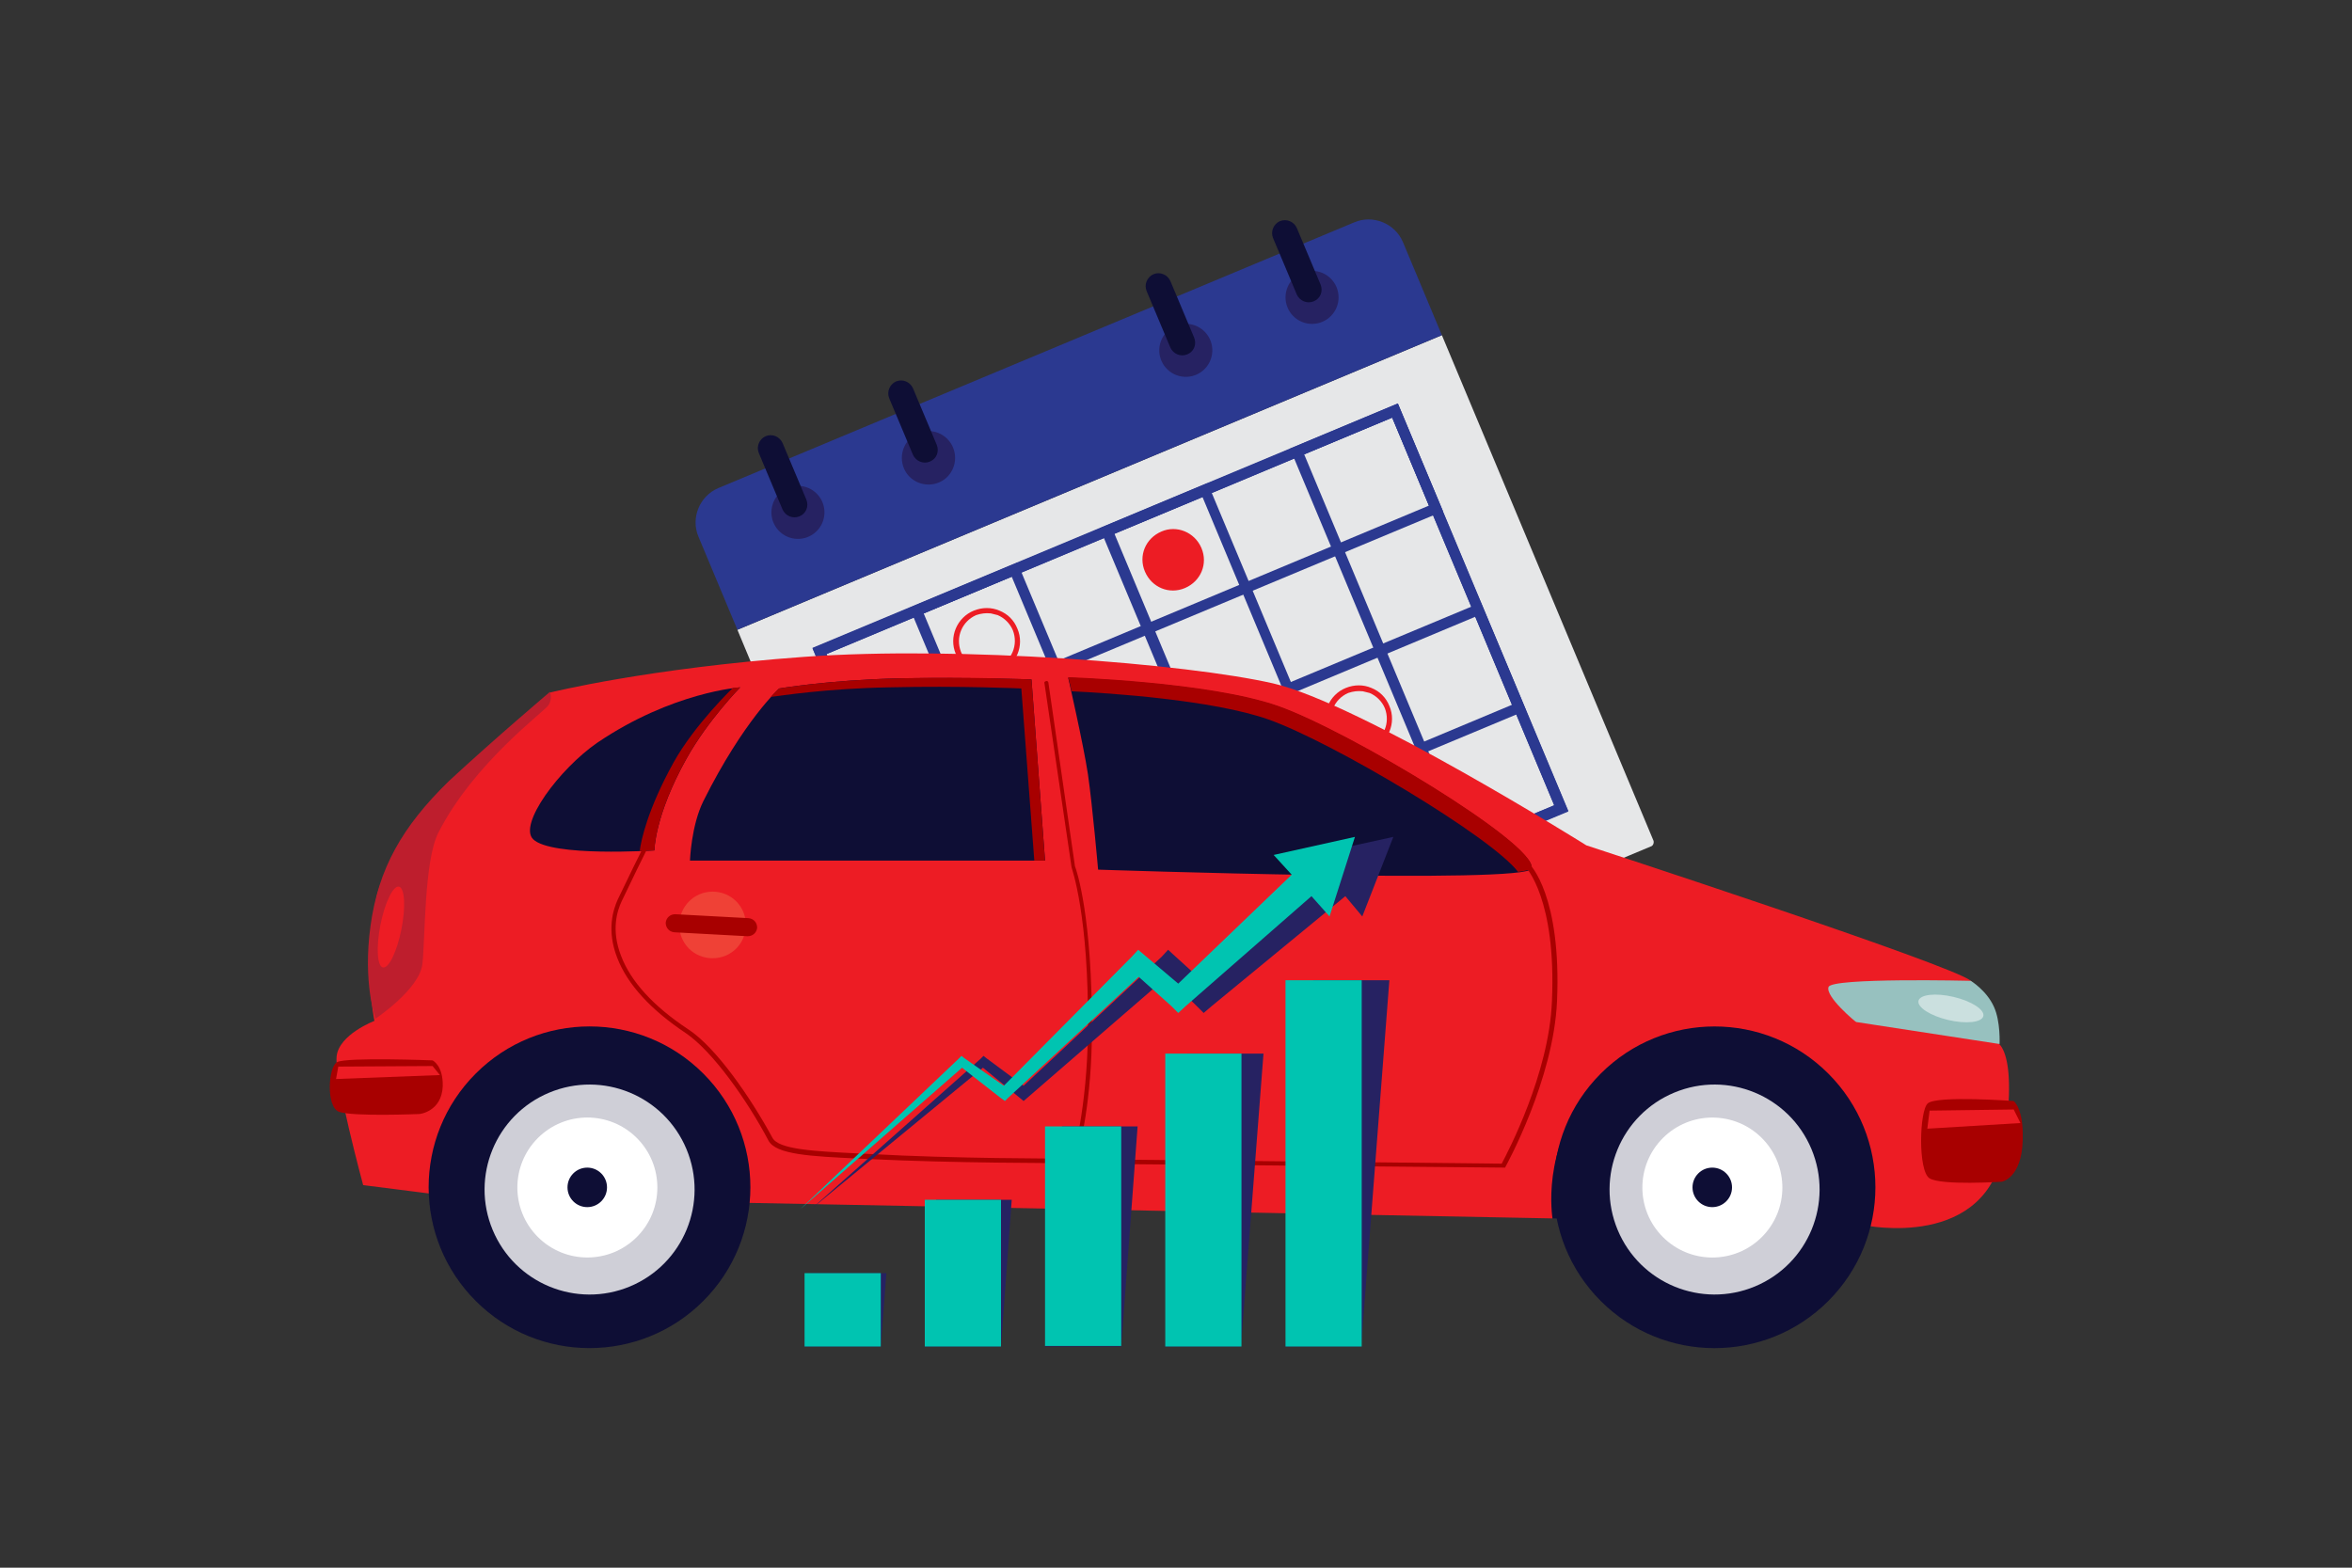 <svg width="300" height="200" viewBox="0 0 300 200" fill="none" xmlns="http://www.w3.org/2000/svg">
<rect x="0" y="0" width="300" height="200" fill="#333333" stroke="none"/>
<g clip-path="url(#clip0_2365_9200)">
<path d="M210.553 107.992L121.633 145.144C121.345 145.288 121.057 145.144 120.913 144.856L94.057 80.344L183.913 42.76L210.913 107.272C210.985 107.56 210.841 107.92 210.553 107.992Z" fill="#E6E7E8"/>
<path d="M186.289 109.217L164.545 57.233L178.297 51.473L200.041 103.457L186.289 109.217ZM166.345 57.953L187.009 107.417L198.241 102.737L177.577 53.273L166.345 57.953Z" fill="#2B3990"/>
<path d="M125.377 134.631L103.633 82.719L178.297 51.543L200.041 103.527L125.377 134.631ZM105.433 83.439L126.097 132.903L198.241 102.735L177.577 53.271L105.433 83.439Z" fill="#2B3990"/>
<path d="M109.393 96.401L103.633 82.649L178.297 51.473L184.057 65.225L109.393 96.401ZM105.433 83.441L110.113 94.673L182.257 64.505L177.577 53.273L105.433 83.441Z" fill="#2B3990"/>
<path d="M119.977 121.817L114.217 108.065L188.881 76.889L194.641 90.641L119.977 121.817ZM116.089 108.857L120.769 120.089L192.841 89.921L188.161 78.689L116.089 108.857Z" fill="#2B3990"/>
<path d="M162.025 119.367L140.281 67.383L154.033 61.623L175.777 113.607L162.025 119.367ZM142.153 68.103L162.817 117.567L174.049 112.887L153.385 63.423L142.153 68.103Z" fill="#2B3990"/>
<path d="M137.76 129.519L116.016 77.535L129.768 71.775L151.512 123.759L137.76 129.519ZM117.816 78.255L138.48 127.719L149.712 123.039L129.048 73.575L117.816 78.255Z" fill="#2B3990"/>
<path d="M183.912 42.76L94.056 80.344L89.088 68.464C88.08 66.088 89.232 63.28 91.608 62.272L172.752 28.36C175.128 27.352 177.936 28.504 178.944 30.88L183.912 42.76Z" fill="#2B3990"/>
<path d="M167.353 41.321C169.222 41.321 170.737 39.806 170.737 37.937C170.737 36.068 169.222 34.553 167.353 34.553C165.484 34.553 163.969 36.068 163.969 37.937C163.969 39.806 165.484 41.321 167.353 41.321Z" fill="#262262"/>
<path d="M167.568 38.44C166.704 38.8 165.768 38.368 165.408 37.576L162.384 30.376C162.024 29.512 162.456 28.576 163.248 28.216C164.112 27.856 165.048 28.288 165.408 29.08L168.432 36.28C168.792 37.144 168.432 38.08 167.568 38.44Z" fill="#0E0E35"/>
<path d="M103.856 68.037C105.331 66.889 105.596 64.763 104.449 63.288C103.301 61.813 101.175 61.548 99.7 62.695C98.225 63.843 97.96 65.969 99.107 67.444C100.255 68.919 102.381 69.184 103.856 68.037Z" fill="#262262"/>
<path d="M101.976 65.872C101.112 66.232 100.176 65.8 99.816 65.008L96.792 57.808C96.432 56.944 96.864 56.008 97.656 55.648C98.52 55.288 99.456 55.72 99.816 56.512L102.84 63.712C103.2 64.576 102.84 65.512 101.976 65.872Z" fill="#0E0E35"/>
<path d="M121.561 57.088C122.281 58.816 121.489 60.832 119.761 61.552C118.033 62.272 116.017 61.48 115.297 59.752C114.577 58.024 115.369 56.008 117.097 55.288C118.825 54.496 120.841 55.36 121.561 57.088Z" fill="#262262"/>
<path d="M118.609 58.888C117.745 59.248 116.809 58.816 116.449 58.023L113.425 50.824C113.065 49.959 113.497 49.023 114.289 48.663C115.153 48.303 116.089 48.736 116.449 49.528L119.473 56.727C119.833 57.592 119.473 58.528 118.609 58.888Z" fill="#0E0E35"/>
<path d="M153.734 46.993C155.004 45.622 154.922 43.481 153.55 42.211C152.179 40.941 150.038 41.023 148.768 42.394C147.498 43.765 147.58 45.906 148.952 47.176C150.323 48.446 152.464 48.364 153.734 46.993Z" fill="#262262"/>
<path d="M151.441 45.208C150.577 45.568 149.641 45.136 149.281 44.344L146.257 37.144C145.897 36.28 146.329 35.344 147.121 34.984C147.985 34.624 148.921 35.056 149.281 35.848L152.305 43.048C152.665 43.912 152.305 44.848 151.441 45.208Z" fill="#0E0E35"/>
<path d="M172.752 95.895C172.392 95.823 172.032 95.751 171.672 95.608C170.592 95.175 169.8 94.383 169.368 93.303C168.432 91.144 169.512 88.624 171.672 87.76C172.752 87.328 173.904 87.328 174.912 87.76C175.992 88.192 176.784 88.984 177.216 90.064C178.152 92.224 177.072 94.743 174.912 95.608C174.264 95.895 173.544 96.04 172.752 95.895ZM173.832 88.192C173.184 88.12 172.608 88.192 171.96 88.407C170.16 89.2 169.296 91.216 170.016 93.088C170.376 93.951 171.096 94.671 171.96 95.031C172.824 95.391 173.832 95.391 174.696 95.031C176.496 94.24 177.36 92.224 176.64 90.352C176.28 89.487 175.56 88.767 174.696 88.407C174.408 88.335 174.12 88.263 173.832 88.192Z" fill="#ED1C24"/>
<path d="M153.241 69.904C154.105 71.92 153.169 74.152 151.153 75.016C149.137 75.88 146.905 74.944 146.041 72.928C145.177 70.912 146.113 68.68 148.129 67.816C150.073 66.952 152.377 67.888 153.241 69.904Z" fill="#ED1C24"/>
<path d="M125.305 86.032C123.865 85.816 122.569 84.88 121.921 83.44C120.985 81.28 122.065 78.76 124.225 77.896C125.305 77.464 126.457 77.464 127.465 77.896C128.545 78.328 129.337 79.12 129.769 80.2C130.705 82.36 129.625 84.88 127.465 85.744C126.817 86.032 126.025 86.104 125.305 86.032ZM126.385 78.256C125.737 78.184 125.161 78.256 124.513 78.472C122.713 79.264 121.849 81.28 122.569 83.152C123.289 84.952 125.377 85.816 127.249 85.096C129.049 84.304 129.913 82.288 129.193 80.416C128.833 79.552 128.113 78.832 127.249 78.472C126.961 78.4 126.673 78.328 126.385 78.256Z" fill="#ED1C24"/>
<path d="M237.767 156.305L198.023 155.441L147.551 134.777L93.695 153.497L55.463 152.345L49.775 143.849L61.655 124.553H223.367L247.127 140.465L237.767 156.305Z" fill="#0E0E35"/>
<path d="M237.768 156.304C237.768 156.304 253.68 159.688 255.624 146.08C257.64 132.472 254.184 132.76 254.184 132.76C254.184 132.76 253.608 127.072 251.376 125.128C249.072 123.112 202.344 107.848 202.344 107.848C202.344 107.848 173.4 89.704 162.384 87.184C151.296 84.664 122.424 82.36 102.552 83.8C82.68 85.24 70.224 88.336 70.224 88.336C70.224 88.336 50.064 105.904 48.12 114.112C46.104 122.32 47.76 130.24 47.76 130.24C47.76 130.24 43.224 131.968 42.936 134.776C42.648 137.584 46.32 151.192 46.32 151.192L55.392 152.344C55.392 152.344 54.816 145 59.64 139.6C64.464 134.2 76.632 129.952 87.144 137.296C95.352 143.056 93.696 153.424 93.696 153.424L198.024 155.44C198.024 155.44 196.512 146.296 202.848 139.528C207.96 134.128 215.592 130.744 226.968 135.28C238.344 139.888 237.768 156.304 237.768 156.304Z" fill="#ED1C24"/>
<path d="M195.36 110.801C195 112.817 140.064 110.945 140.064 110.945C140.064 110.945 139.344 102.737 138.768 98.777C138.192 94.961 136.248 86.465 136.248 86.465C136.248 86.465 154.248 87.041 163.032 90.137C172.032 93.305 195.936 107.705 195.36 110.801Z" fill="#0E0E35"/>
<path d="M161.808 91.793C154.68 89.273 141.36 88.409 136.68 88.193C136.464 87.113 136.248 86.393 136.248 86.393C136.248 86.393 154.248 86.969 163.032 90.065C172.032 93.233 195.936 107.633 195.36 110.729C195.288 110.945 194.712 111.089 193.632 111.233C190.248 106.769 169.944 94.673 161.808 91.793Z" fill="#A80000"/>
<path d="M131.568 86.68L133.296 109.792H88.008C88.008 109.792 88.152 105.328 89.736 102.16C94.848 91.936 99.384 87.832 99.384 87.832C99.384 87.832 105.648 86.752 114.72 86.536C123.792 86.392 131.568 86.68 131.568 86.68Z" fill="#0E0E35"/>
<path d="M130.271 87.832C130.271 87.832 122.495 87.472 113.423 87.688C105.359 87.832 99.527 88.768 98.303 88.912C98.951 88.192 99.383 87.832 99.383 87.832C99.383 87.832 105.647 86.752 114.719 86.536C123.791 86.32 131.567 86.68 131.567 86.68L133.295 109.792H131.927L130.271 87.832Z" fill="#A80000"/>
<path d="M94.415 87.688C94.415 87.688 90.311 91.864 87.575 96.76C83.471 104.103 83.471 108.495 83.471 108.495C83.471 108.495 70.295 109.359 67.991 107.055C66.119 105.183 71.303 98.127 76.199 94.743C85.775 88.263 94.415 87.688 94.415 87.688Z" fill="#0E0E35"/>
<path d="M85.92 97.263C88.656 92.368 93.48 87.76 93.48 87.76L94.416 87.688C94.416 87.688 90.312 91.864 87.576 96.76C83.472 104.103 83.472 108.496 83.472 108.496C83.472 108.496 83.328 108.496 81.6 108.568C81.744 107.272 82.608 103.239 85.92 97.263Z" fill="#A80000"/>
<path d="M233.231 125.921C233.591 124.697 251.375 125.129 251.375 125.129C251.375 125.129 253.391 126.353 254.327 128.441C255.191 130.313 255.047 133.193 255.047 133.193L236.759 130.385C236.687 130.385 232.799 127.145 233.231 125.921Z" fill="#97C1BF"/>
<path d="M191.976 148.96L192.048 148.816C192.12 148.672 198.168 137.728 198.6 127.72C199.176 114.328 195.216 110.296 195 110.152C194.856 110.008 194.712 110.08 194.568 110.152C194.424 110.296 194.496 110.44 194.568 110.584C194.64 110.656 198.528 114.688 197.952 127.72C197.592 137.008 192.264 147.088 191.544 148.456L137.328 147.88C137.76 146.368 139.272 140.248 139.272 131.464C139.344 117.064 137.328 111.016 137.112 110.512L133.728 87.112C133.728 86.968 133.584 86.824 133.44 86.896C133.296 86.896 133.152 87.04 133.224 87.184L136.68 110.656C136.68 110.728 138.912 116.776 138.768 131.464C138.696 141.472 136.752 148.024 136.752 148.096L136.608 148.456H136.968L191.976 148.96Z" fill="#A80000"/>
<path d="M136.824 148.384C136.968 148.384 137.112 148.384 137.112 148.384C137.256 148.384 137.4 148.24 137.4 148.096C137.4 147.952 137.256 147.808 137.112 147.808C137.112 147.808 137.04 147.808 136.824 147.808C134.736 147.808 121.416 147.808 111.192 147.232C110.688 147.232 110.112 147.16 109.608 147.16C103.848 146.872 99.312 146.656 98.52 145.144C95.712 139.96 91.32 133.624 87.792 131.32C83.328 128.368 80.448 125.2 79.224 121.96C77.928 118.648 78.72 116.2 79.296 114.976C82.464 108.352 83.256 106.912 83.256 106.912C83.328 106.768 83.256 106.624 83.112 106.552C82.968 106.48 82.824 106.552 82.752 106.696C82.752 106.768 81.96 108.136 78.792 114.76C78.216 116.056 77.352 118.648 78.72 122.176C80.016 125.56 82.968 128.8 87.504 131.824C90.888 134.128 95.28 140.32 98.016 145.504C98.952 147.304 103.416 147.52 109.536 147.808C110.04 147.808 110.544 147.88 111.12 147.88C121.416 148.384 134.736 148.384 136.824 148.384Z" fill="#A80000"/>
<path d="M256.847 140.464C256.847 140.464 247.127 139.744 245.903 140.752C244.823 141.616 244.607 149.392 246.119 150.328C247.631 151.264 255.335 150.76 255.335 150.76C255.335 150.76 257.855 150.328 257.999 145.504C258.143 141.4 256.847 140.464 256.847 140.464Z" fill="#A80000"/>
<path d="M256.848 141.545L257.712 143.273L245.832 143.993L246.12 141.689L256.848 141.545Z" fill="#ED1C24"/>
<path d="M55.176 135.28C55.176 135.28 44.304 134.848 43.008 135.496C41.856 136.072 41.568 141.184 43.224 141.832C44.952 142.48 53.52 142.12 53.52 142.12C53.52 142.12 56.328 141.832 56.472 138.592C56.544 135.928 55.176 135.28 55.176 135.28Z" fill="#A80000"/>
<path d="M55.175 136L56.111 137.152L42.863 137.656L43.151 136.072L55.175 136Z" fill="#ED1C24"/>
<path d="M70.151 88.264C70.151 88.264 70.511 89.2 69.935 89.992C69.431 90.784 60.431 97.336 55.895 106.264C54.095 109.864 54.239 119.728 53.879 122.968C53.519 126.208 47.903 129.952 47.903 129.952C47.903 129.952 46.247 125.488 47.255 118.144C48.263 110.8 51.287 105.472 57.263 99.64C63.167 94.168 70.151 88.264 70.151 88.264Z" fill="#BE1E2D"/>
<path d="M86.641 118C86.641 120.376 88.513 122.248 90.889 122.248C93.265 122.248 95.137 120.376 95.137 118C95.137 115.624 93.265 113.752 90.889 113.752C88.513 113.752 86.641 115.696 86.641 118Z" fill="#EF4136"/>
<path d="M84.912 117.713C84.912 118.361 85.344 118.865 85.992 118.937L95.352 119.441C96 119.441 96.504 119.009 96.576 118.361C96.576 117.713 96.144 117.209 95.496 117.137L86.136 116.633C85.488 116.633 84.984 117.065 84.912 117.713Z" fill="#A80000"/>
<path d="M234.464 152.197C234.78 142.739 227.369 134.814 217.911 134.498C208.453 134.181 200.529 141.592 200.212 151.05C199.895 160.508 207.306 168.433 216.764 168.749C226.223 169.066 234.147 161.655 234.464 152.197Z" fill="#777464"/>
<path d="M223.801 135.785C228.769 138.809 233.161 143.705 233.449 149.969C233.809 158.537 229.921 168.185 215.521 167.825C213.217 167.753 210.553 167.177 208.537 166.385C211.129 167.969 214.873 168.689 218.113 168.689C227.617 168.689 234.529 161.129 234.529 151.697C234.457 144.497 230.065 138.377 223.801 135.785Z" fill="#424038"/>
<path d="M227.761 151.624C227.761 157.384 223.081 162.064 217.321 162.064C211.561 162.064 206.881 157.384 206.881 151.624C206.881 145.864 211.561 141.184 217.321 141.184C223.081 141.112 227.761 145.864 227.761 151.624Z" fill="#B7B29E"/>
<path d="M226.968 151.626C226.968 156.954 222.648 161.202 217.392 161.202C212.064 161.202 207.816 156.882 207.816 151.626C207.816 146.298 212.136 142.05 217.392 142.05C222.648 141.978 226.968 146.298 226.968 151.626Z" fill="#969283"/>
<path d="M224.16 151.625C224.16 155.369 221.136 158.465 217.32 158.465C213.576 158.465 210.48 155.441 210.48 151.625C210.48 147.881 213.504 144.785 217.32 144.785C221.064 144.785 224.16 147.881 224.16 151.625Z" fill="#777464"/>
<path d="M218.328 156.16C218.328 156.736 217.896 157.168 217.32 157.168C216.744 157.168 216.312 156.736 216.312 156.16V147.088C216.312 146.512 216.744 146.08 217.32 146.08C217.896 146.08 218.328 146.512 218.328 147.088V156.16Z" fill="#969283"/>
<path d="M221.855 150.545C222.431 150.545 222.863 150.977 222.863 151.553C222.863 152.129 222.431 152.561 221.855 152.561H212.783C212.207 152.561 211.775 152.129 211.775 151.553C211.775 150.977 212.207 150.545 212.783 150.545H221.855Z" fill="#969283"/>
<path d="M221.28 154.145C221.64 154.505 221.64 155.153 221.28 155.513C220.92 155.873 220.272 155.873 219.912 155.513L213.504 149.105C213.144 148.745 213.144 148.097 213.504 147.737C213.864 147.377 214.512 147.377 214.872 147.737L221.28 154.145Z" fill="#969283"/>
<path d="M219.768 147.665C220.128 147.305 220.776 147.305 221.136 147.665C221.496 148.025 221.496 148.673 221.136 149.033L214.8 155.441C214.44 155.801 213.792 155.801 213.432 155.441C213.072 155.081 213.072 154.433 213.432 154.073L219.768 147.665Z" fill="#969283"/>
<path d="M221.279 151.624C221.279 153.784 219.551 155.584 217.319 155.584C215.159 155.584 213.359 153.856 213.359 151.624C213.359 149.464 215.087 147.664 217.319 147.664C219.479 147.664 221.279 149.464 221.279 151.624Z" fill="#969283"/>
<path opacity="0.4" d="M201.768 150.76L203.208 149.608C203.208 149.608 203.352 144.28 208.608 140.248C213.432 136.648 219.336 137.224 219.336 137.224L219.912 136.072C219.912 136.072 212.496 135.208 207.456 139.312C201.336 144.424 201.768 150.76 201.768 150.76Z" fill="#969283"/>
<path d="M217.825 146.946C217.825 147.234 217.609 147.378 217.393 147.378C217.105 147.378 216.961 147.162 216.961 146.946C216.961 146.658 217.177 146.514 217.393 146.514C217.609 146.514 217.825 146.73 217.825 146.946Z" fill="#B7B29E"/>
<path d="M221.065 148.241C221.065 148.529 220.849 148.673 220.633 148.673C220.345 148.673 220.201 148.457 220.201 148.241C220.201 147.953 220.417 147.809 220.633 147.809C220.849 147.809 221.065 148.025 221.065 148.241Z" fill="#B7B29E"/>
<path d="M222.577 151.553C222.577 151.841 222.361 151.985 222.145 151.985C221.857 151.985 221.713 151.769 221.713 151.553C221.713 151.265 221.929 151.121 222.145 151.121C222.361 151.049 222.577 151.265 222.577 151.553Z" fill="#B7B29E"/>
<path d="M221.208 155.081C221.208 155.369 220.992 155.513 220.776 155.513C220.488 155.513 220.344 155.297 220.344 155.081C220.344 154.793 220.56 154.649 220.776 154.649C220.992 154.577 221.208 154.793 221.208 155.081Z" fill="#B7B29E"/>
<path d="M217.753 156.305C217.753 156.593 217.537 156.737 217.321 156.737C217.033 156.737 216.889 156.521 216.889 156.305C216.889 156.017 217.105 155.873 217.321 155.873C217.537 155.801 217.753 156.017 217.753 156.305Z" fill="#B7B29E"/>
<path d="M214.512 154.866C214.512 155.154 214.296 155.298 214.08 155.298C213.792 155.298 213.648 155.082 213.648 154.866C213.648 154.578 213.864 154.434 214.08 154.434C214.296 154.434 214.512 154.578 214.512 154.866Z" fill="#B7B29E"/>
<path d="M213.216 151.553C213.216 151.841 213 151.985 212.784 151.985C212.496 151.985 212.352 151.769 212.352 151.553C212.352 151.265 212.568 151.121 212.784 151.121C213 151.121 213.216 151.337 213.216 151.553Z" fill="#B7B29E"/>
<path d="M214.008 148.673C214.247 148.673 214.44 148.479 214.44 148.241C214.44 148.002 214.247 147.809 214.008 147.809C213.77 147.809 213.576 148.002 213.576 148.241C213.576 148.479 213.77 148.673 214.008 148.673Z" fill="#B7B29E"/>
<path d="M219.48 151.625C219.48 152.849 218.544 153.785 217.32 153.785C216.096 153.785 215.16 152.849 215.16 151.625C215.16 150.401 216.096 149.465 217.32 149.465C218.544 149.465 219.48 150.401 219.48 151.625Z" fill="#B7B29E"/>
<path d="M233.199 165.98C241.212 157.967 241.212 144.974 233.199 136.961C225.186 128.948 212.193 128.948 204.18 136.961C196.166 144.974 196.166 157.967 204.18 165.98C212.193 173.994 225.186 173.994 233.199 165.98Z" fill="#0E0E35"/>
<path opacity="0.8" d="M223.849 164.117C230.676 161.271 233.903 153.43 231.057 146.603C228.21 139.776 220.369 136.55 213.542 139.396C206.716 142.242 203.489 150.083 206.335 156.91C209.181 163.736 217.022 166.963 223.849 164.117Z" fill="white"/>
<path d="M224.728 157.815C228.215 154.328 228.215 148.676 224.728 145.189C221.241 141.702 215.589 141.702 212.102 145.189C208.615 148.676 208.615 154.328 212.102 157.815C215.589 161.302 221.241 161.302 224.728 157.815Z" fill="white"/>
<path d="M218.401 154.001C219.793 154.001 220.921 152.873 220.921 151.481C220.921 150.089 219.793 148.961 218.401 148.961C217.009 148.961 215.881 150.089 215.881 151.481C215.881 152.873 217.009 154.001 218.401 154.001Z" fill="#0E0E35"/>
<path d="M90.963 152.187C91.28 142.729 83.87 134.805 74.411 134.488C64.953 134.171 57.029 141.582 56.712 151.04C56.395 160.499 63.806 168.423 73.264 168.739C82.723 169.056 90.647 161.645 90.963 152.187Z" fill="#777464"/>
<path d="M80.305 135.785C85.273 138.809 89.665 143.705 89.953 149.969C90.313 158.537 86.425 168.185 72.025 167.825C69.721 167.753 67.057 167.177 65.041 166.385C67.633 167.969 71.377 168.689 74.617 168.689C84.121 168.689 91.033 161.129 91.033 151.697C90.961 144.497 86.569 138.377 80.305 135.785Z" fill="#424038"/>
<path d="M84.265 151.624C84.265 157.384 79.585 162.064 73.825 162.064C68.065 162.064 63.385 157.384 63.385 151.624C63.385 145.864 68.065 141.184 73.825 141.184C79.585 141.112 84.265 145.864 84.265 151.624Z" fill="#B7B29E"/>
<path d="M83.472 151.626C83.472 156.954 79.152 161.202 73.896 161.202C68.568 161.202 64.32 156.882 64.32 151.626C64.32 146.298 68.64 142.05 73.896 142.05C79.152 141.978 83.472 146.298 83.472 151.626Z" fill="#969283"/>
<path d="M80.664 151.625C80.664 155.369 77.64 158.465 73.824 158.465C70.08 158.465 66.984 155.441 66.984 151.625C66.984 147.881 70.008 144.785 73.824 144.785C77.568 144.785 80.664 147.881 80.664 151.625Z" fill="#777464"/>
<path d="M74.832 156.16C74.832 156.736 74.4 157.168 73.824 157.168C73.248 157.168 72.816 156.736 72.816 156.16V147.088C72.816 146.512 73.248 146.08 73.824 146.08C74.4 146.08 74.832 146.512 74.832 147.088V156.16Z" fill="#969283"/>
<path d="M78.361 150.545C78.937 150.545 79.369 150.977 79.369 151.553C79.369 152.129 78.937 152.561 78.361 152.561H69.289C68.713 152.561 68.281 152.129 68.281 151.553C68.281 150.977 68.713 150.545 69.289 150.545H78.361Z" fill="#969283"/>
<path d="M77.784 154.145C78.144 154.505 78.144 155.153 77.784 155.513C77.424 155.873 76.776 155.873 76.416 155.513L70.008 149.105C69.648 148.745 69.648 148.097 70.008 147.737C70.368 147.377 71.016 147.377 71.376 147.737L77.784 154.145Z" fill="#969283"/>
<path d="M76.272 147.665C76.632 147.305 77.28 147.305 77.64 147.665C78 148.025 78 148.673 77.64 149.033L71.232 155.441C70.872 155.801 70.224 155.801 69.864 155.441C69.504 155.081 69.504 154.433 69.864 154.073L76.272 147.665Z" fill="#969283"/>
<path d="M77.785 151.624C77.785 153.784 76.057 155.584 73.825 155.584C71.665 155.584 69.865 153.856 69.865 151.624C69.865 149.464 71.593 147.664 73.825 147.664C75.985 147.664 77.785 149.464 77.785 151.624Z" fill="#969283"/>
<path opacity="0.4" d="M58.272 150.762L59.712 149.61C59.712 149.61 59.856 144.282 65.112 140.25C69.936 136.65 75.84 137.226 75.84 137.226L76.416 136.074C76.416 136.074 69 135.21 63.96 139.314C57.84 144.426 58.272 150.762 58.272 150.762Z" fill="#969283"/>
<path d="M74.329 146.946C74.329 147.234 74.113 147.378 73.897 147.378C73.609 147.378 73.465 147.162 73.465 146.946C73.465 146.658 73.681 146.514 73.897 146.514C74.113 146.514 74.329 146.73 74.329 146.946Z" fill="#B7B29E"/>
<path d="M77.569 148.241C77.569 148.529 77.353 148.673 77.137 148.673C76.849 148.673 76.705 148.457 76.705 148.241C76.705 147.953 76.921 147.809 77.137 147.809C77.353 147.809 77.569 148.025 77.569 148.241Z" fill="#B7B29E"/>
<path d="M79.081 151.553C79.081 151.841 78.865 151.985 78.649 151.985C78.361 151.985 78.217 151.769 78.217 151.553C78.217 151.265 78.433 151.121 78.649 151.121C78.865 151.049 79.081 151.265 79.081 151.553Z" fill="#B7B29E"/>
<path d="M77.712 155.081C77.712 155.369 77.496 155.513 77.28 155.513C76.992 155.513 76.848 155.297 76.848 155.081C76.848 154.793 77.064 154.649 77.28 154.649C77.496 154.577 77.712 154.793 77.712 155.081Z" fill="#B7B29E"/>
<path d="M74.257 156.305C74.257 156.593 74.041 156.737 73.825 156.737C73.537 156.737 73.393 156.521 73.393 156.305C73.393 156.017 73.609 155.873 73.825 155.873C74.041 155.801 74.257 156.017 74.257 156.305Z" fill="#B7B29E"/>
<path d="M71.016 154.866C71.016 155.154 70.8 155.298 70.584 155.298C70.296 155.298 70.152 155.082 70.152 154.866C70.152 154.578 70.368 154.434 70.584 154.434C70.8 154.434 71.016 154.578 71.016 154.866Z" fill="#B7B29E"/>
<path d="M69.721 151.553C69.721 151.841 69.505 151.985 69.289 151.985C69.001 151.985 68.857 151.769 68.857 151.553C68.857 151.265 69.073 151.121 69.289 151.121C69.505 151.121 69.721 151.337 69.721 151.553Z" fill="#B7B29E"/>
<path d="M70.512 148.673C70.751 148.673 70.944 148.479 70.944 148.241C70.944 148.002 70.751 147.809 70.512 147.809C70.273 147.809 70.08 148.002 70.08 148.241C70.08 148.479 70.273 148.673 70.512 148.673Z" fill="#B7B29E"/>
<path d="M75.984 151.625C75.984 152.849 75.048 153.785 73.824 153.785C72.6 153.785 71.664 152.849 71.664 151.625C71.664 150.401 72.6 149.465 73.824 149.465C75.048 149.465 75.984 150.401 75.984 151.625Z" fill="#B7B29E"/>
<path d="M89.703 165.976C97.716 157.963 97.716 144.971 89.703 136.957C81.689 128.944 68.697 128.944 60.684 136.957C52.67 144.971 52.67 157.963 60.684 165.976C68.697 173.99 81.689 173.99 89.703 165.976Z" fill="#0E0E35"/>
<path opacity="0.8" d="M80.355 164.119C87.181 161.273 90.408 153.432 87.562 146.605C84.716 139.778 76.875 136.551 70.048 139.398C63.222 142.244 59.995 150.085 62.841 156.912C65.687 163.738 73.528 166.965 80.355 164.119Z" fill="white"/>
<path d="M81.232 157.811C84.719 154.324 84.719 148.672 81.232 145.185C77.745 141.698 72.093 141.698 68.606 145.185C65.119 148.672 65.119 154.324 68.606 157.811C72.093 161.298 77.745 161.298 81.232 157.811Z" fill="white"/>
<path d="M74.905 154.001C76.296 154.001 77.425 152.873 77.425 151.481C77.425 150.089 76.296 148.961 74.905 148.961C73.513 148.961 72.385 150.089 72.385 151.481C72.385 152.873 73.513 154.001 74.905 154.001Z" fill="#0E0E35"/>
<path d="M51.206 118.533C51.769 115.686 51.623 113.258 50.882 113.112C50.141 112.965 49.084 115.156 48.522 118.003C47.96 120.851 48.105 123.279 48.846 123.425C49.587 123.571 50.644 121.381 51.206 118.533Z" fill="#ED1C24"/>
<path opacity="0.5" d="M252.976 129.63C253.168 128.818 251.472 127.722 249.189 127.183C246.905 126.644 244.898 126.866 244.707 127.679C244.515 128.492 246.21 129.587 248.494 130.126C250.777 130.665 252.784 130.443 252.976 129.63Z" fill="white"/>
<path d="M148.631 171.782H158.279L161.159 134.414H151.439L148.631 171.782Z" fill="#262262"/>
<path d="M167.495 125.055L163.967 171.783H173.615L177.215 125.055H167.495Z" fill="#262262"/>
<path d="M133.295 171.783H143.015L145.103 143.703H135.455L133.295 171.783Z" fill="#262262"/>
<path d="M117.959 171.782H127.679L129.047 153.062H119.399L117.959 171.782Z" fill="#262262"/>
<path d="M102.623 171.782H112.343L113.063 162.422H103.343L102.623 171.782Z" fill="#262262"/>
<path d="M177.72 106.768L167.208 109.072L169.368 111.592L153.744 125.488L149.856 121.96L148.992 121.168L148.2 122.032L130.56 138.52L125.808 134.992L125.448 134.704L125.088 135.064L103.416 154.288L125.376 136.216L130.128 140.104L130.56 140.464L131.064 140.032L148.848 124.624L152.664 128.368L153.528 129.232L154.536 128.368L171.6 114.328L173.76 116.92L177.72 106.768Z" fill="#262262"/>
<path d="M158.351 134.414H148.631V171.782H158.351V134.414Z" fill="#00C4B1"/>
<path d="M173.687 125.055H163.967V171.783H173.687V125.055Z" fill="#00C4B1"/>
<path d="M143.015 143.703H133.295V171.711H143.015V143.703Z" fill="#00C4B1"/>
<path d="M127.679 153.062H117.959V171.782H127.679V153.062Z" fill="#00C4B1"/>
<path d="M112.343 162.422H102.623V171.782H112.343V162.422Z" fill="#00C4B1"/>
<path d="M172.823 106.768L162.455 109.072L164.759 111.592L150.287 125.488L146.111 121.96L145.175 121.168L144.383 122.032L128.039 138.52L122.999 134.992L122.639 134.704L122.279 135.064L102.047 154.288L122.711 136.216L127.679 140.104L128.183 140.464L128.615 140.032L145.247 124.624L149.423 128.368L150.287 129.232L151.223 128.368L167.279 114.328L169.583 116.92L172.823 106.768Z" fill="#00C4B1"/>
</g>
<defs>
<clipPath id="clip0_2365_9200">
<rect width="216" height="144" fill="white" transform="translate(42 28)"/>
</clipPath>
</defs>
</svg>
